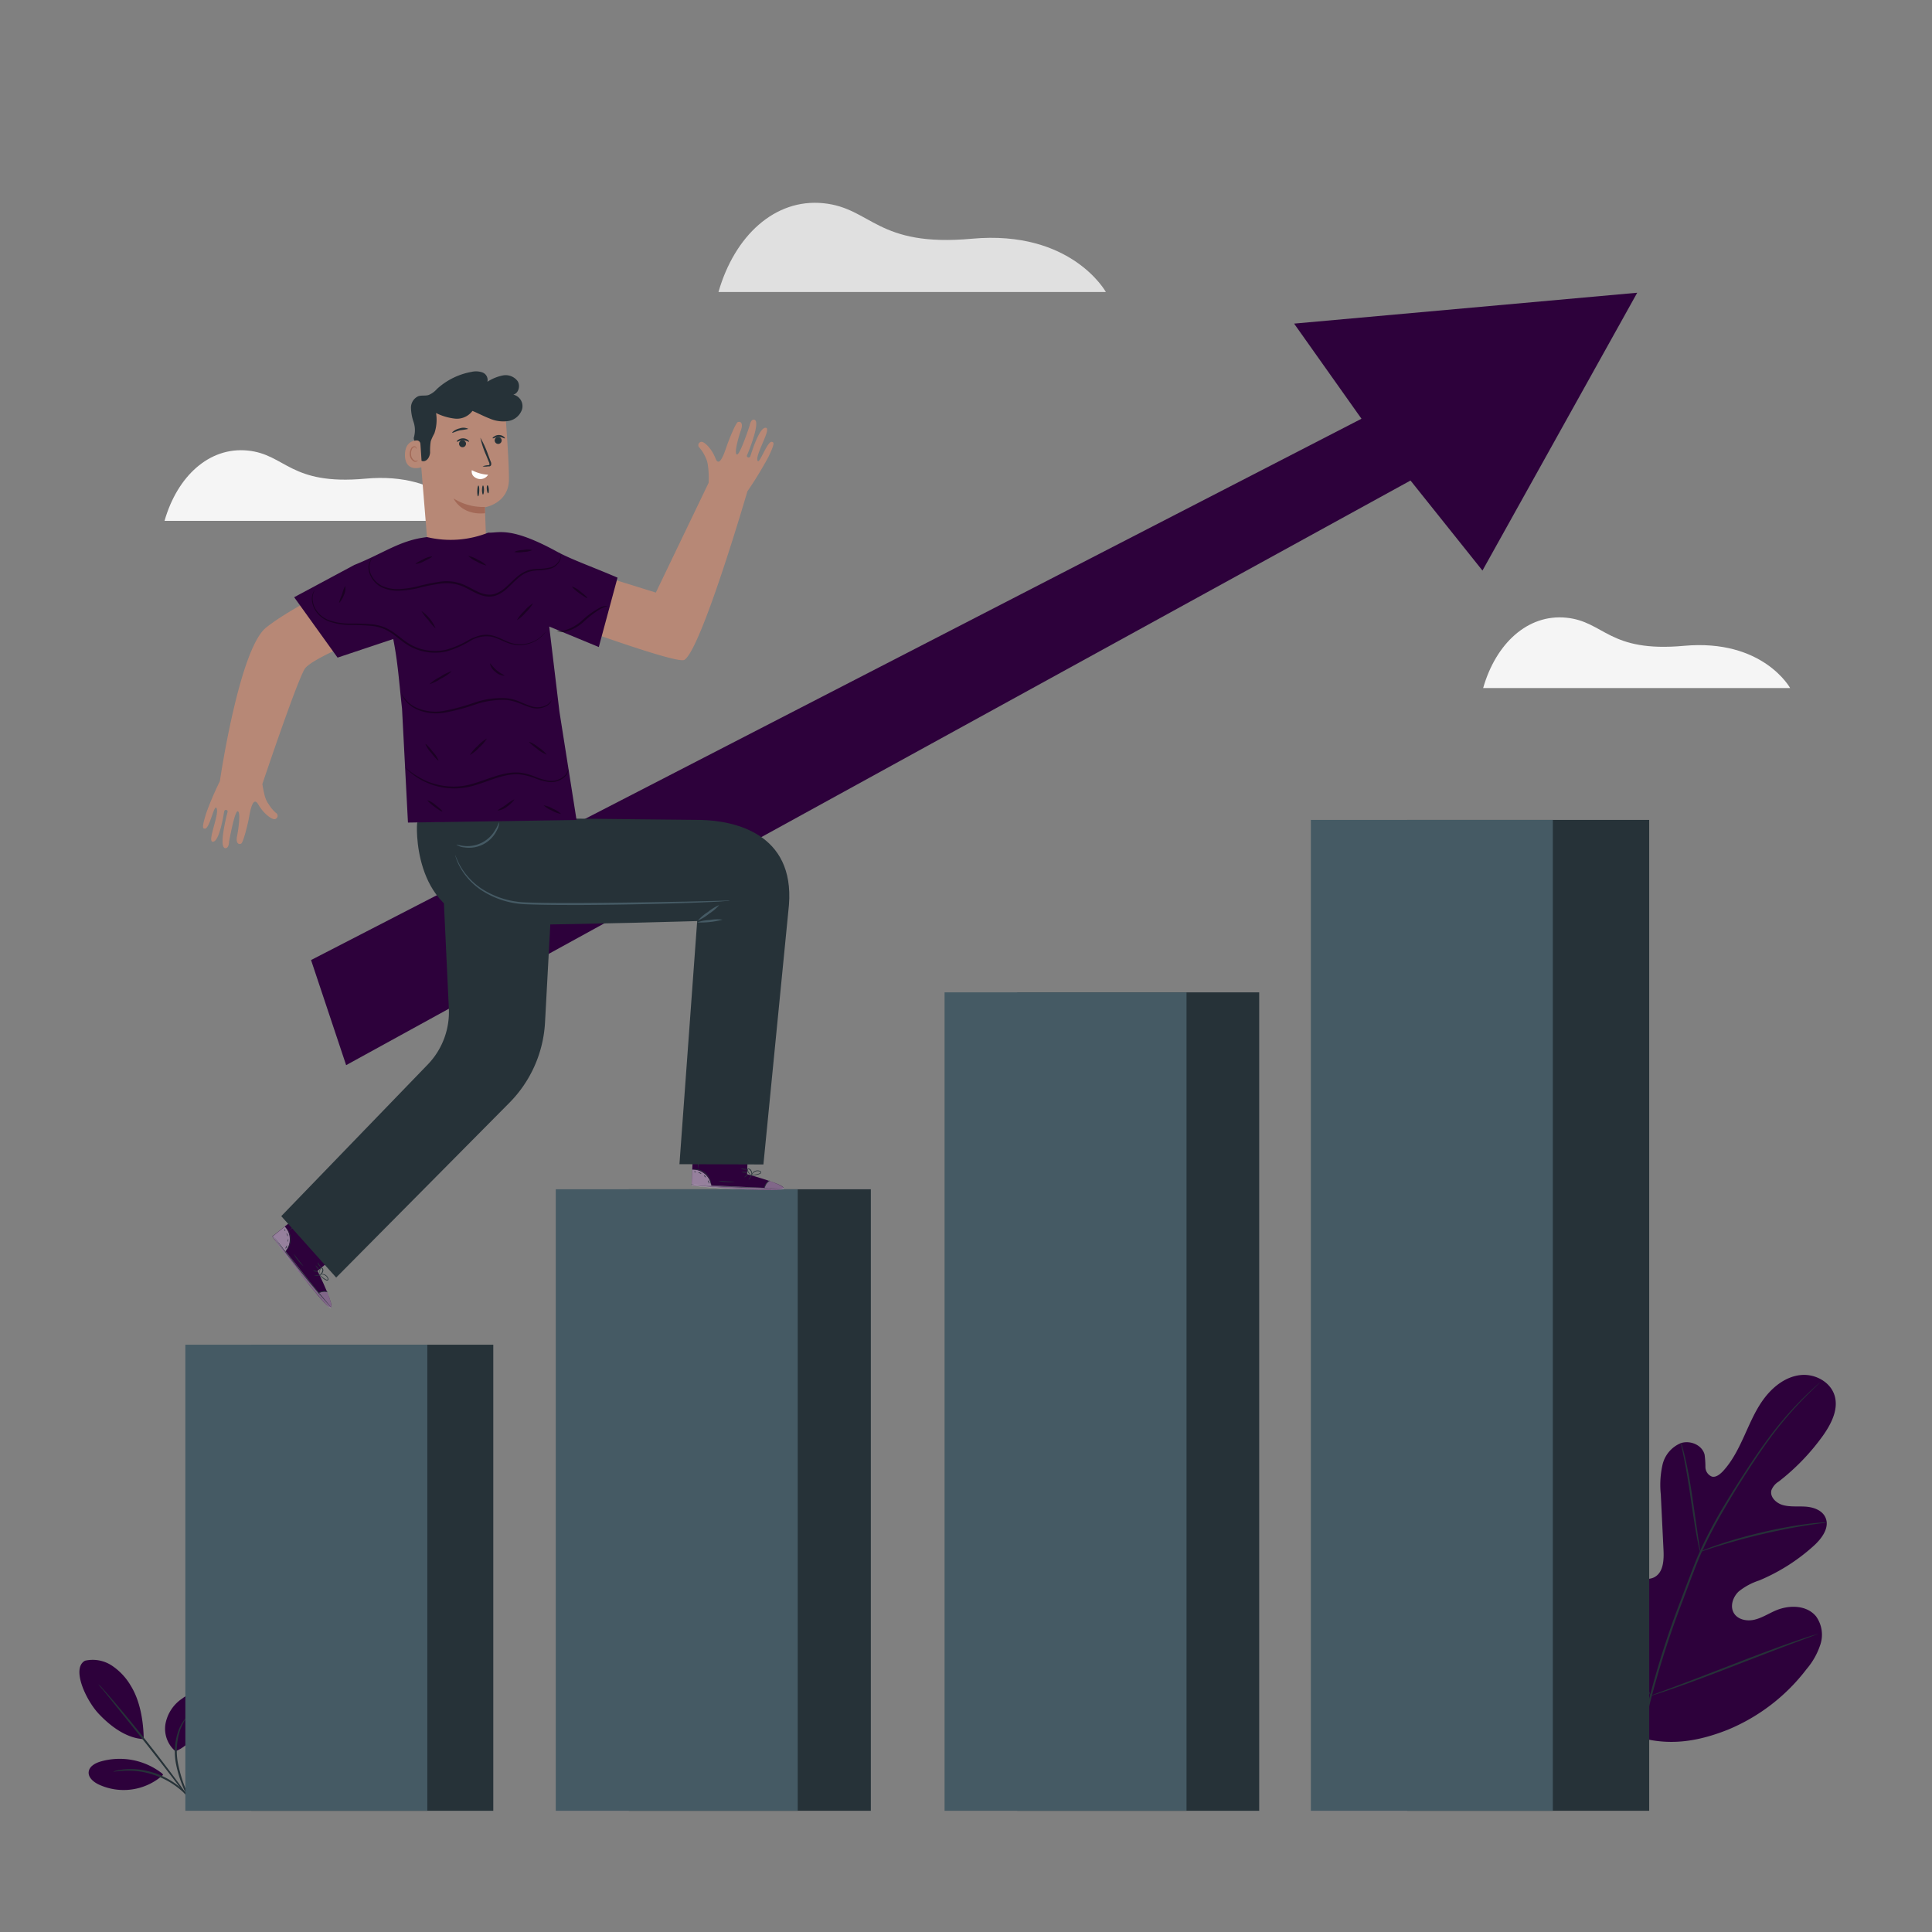 <svg viewBox="0 0 500 500" xmlns="http://www.w3.org/2000/svg"><rect x="0" y="0" width="500" height="500" fill="#808080" stroke="none"/><g id="freepik--background-complete--inject-2"><path d="M383.84,178.06h79.44s-7-12.78-27.48-10.92c-19.52,1.78-20.52-6.29-30.45-7.28S387.15,166.48,383.84,178.06Z" style="fill:#f5f5f5"></path><path d="M42.58,134.8H122S115,122,94.55,123.88C75,125.66,74,117.59,64.09,116.6S45.89,123.22,42.58,134.8Z" style="fill:#f5f5f5"></path><path d="M185.94,75.57H286.2s-8.87-16.14-34.67-13.79c-24.65,2.25-25.9-7.93-38.44-9.19S190.12,61,185.94,75.57Z" style="fill:#e0e0e0"></path></g><g id="freepik--Plants--inject-2"><path d="M423.27,449.34c-13.66-8.7-17.4-25.77-17.54-41.25,0-2.58-.43-5.29.71-7.61s3.92-4,6.28-3c2,.82,2.89,3,4,4.81a15,15,0,0,0,6.3,5.53c1.68.78,3.73,1.21,5.32.25,2.17-1.33,2.3-4.41,2.17-7q-.35-7.17-.7-14.34a23.68,23.68,0,0,1,.45-7.66,8,8,0,0,1,4.77-5.6c2.41-.78,5.49.49,6.12,3a24.22,24.22,0,0,1,.21,3.2,2.69,2.69,0,0,0,1.68,2.47c1,.26,2-.52,2.77-1.3,2.54-2.7,4.19-6.12,5.73-9.51s3-6.86,5.31-9.79,5.51-5.31,9.18-5.68,7.68,1.74,8.76,5.31-.87,7.34-3,10.36a57.29,57.29,0,0,1-11.44,11.88,4.65,4.65,0,0,0-1.9,2.23c-.49,1.74,1.21,3.37,2.92,3.86,1.94.55,4,.27,6,.42s4.22.94,5.05,2.8c1.17,2.57-.91,5.42-3,7.31a49.24,49.24,0,0,1-14.17,9,16.56,16.56,0,0,0-5.28,2.85c-1.47,1.39-2.29,3.74-1.29,5.51s3.38,2.25,5.35,1.79,3.68-1.6,5.54-2.39c3.47-1.48,8-1.43,10.42,1.52a8.12,8.12,0,0,1,1.17,7.14,18.66,18.66,0,0,1-3.62,6.51,49.27,49.27,0,0,1-20.43,15.71c-8.06,3.19-15.61,4.28-23.87,1.66" style="fill:#2D013B"></path><path d="M423.56,460.81a112.62,112.62,0,0,1,3.29-21.33,230,230,0,0,1,8.06-25.15l2.46-6.49c.81-2.12,1.61-4.23,2.52-6.25a116.54,116.54,0,0,1,5.91-11.27c2.06-3.49,4.13-6.73,6.1-9.75s3.86-5.79,5.69-8.24a91.32,91.32,0,0,1,9.48-10.93c1.22-1.2,2.2-2.1,2.86-2.7.33-.28.58-.51.77-.68a3.46,3.46,0,0,1,.27-.22s-.07.1-.24.26l-.73.71c-.65.62-1.6,1.54-2.8,2.76a96.93,96.93,0,0,0-9.35,11c-1.8,2.46-3.67,5.24-5.63,8.26s-4,6.27-6,9.76a117,117,0,0,0-5.87,11.24c-.9,2-1.69,4.09-2.51,6.22s-1.62,4.3-2.45,6.49a238.24,238.24,0,0,0-8.08,25.08,114.34,114.34,0,0,0-3.38,21.25" style="fill:#263238"></path><path d="M440,401.57a5,5,0,0,1-.3-1.08c-.17-.71-.37-1.73-.61-3-.47-2.54-1-6.07-1.57-10s-1.16-7.41-1.67-9.93c-.25-1.26-.46-2.29-.62-3a5.4,5.4,0,0,1-.19-1.11,5.31,5.31,0,0,1,.37,1.07c.21.69.48,1.7.77,3,.59,2.51,1.23,6,1.8,9.93s1.06,7.32,1.44,10c.18,1.2.34,2.21.46,3A5.1,5.1,0,0,1,440,401.57Z" style="fill:#263238"></path><path d="M472.76,394a6.92,6.92,0,0,1-1.31.21c-.84.11-2.06.27-3.57.51-3,.45-7.14,1.23-11.66,2.28s-8.57,2.2-11.48,3.11c-1.46.44-2.63.83-3.44,1.1a7,7,0,0,1-1.27.37,7.83,7.83,0,0,1,1.21-.55c.79-.32,1.95-.76,3.4-1.24,2.89-1,6.94-2.19,11.47-3.25a118.81,118.81,0,0,1,11.73-2.16c1.51-.19,2.74-.3,3.59-.35A7.46,7.46,0,0,1,472.76,394Z" style="fill:#263238"></path><path d="M427.22,438.85a2.37,2.37,0,0,1-.24-.39l-.61-1.17c-.53-1-1.26-2.51-2.14-4.37-1.75-3.71-4-8.91-6.43-14.69s-4.63-11-6.3-14.74c-.82-1.82-1.5-3.31-2-4.43q-.31-.72-.54-1.2a1.55,1.55,0,0,1-.15-.44,2.37,2.37,0,0,1,.24.39c.17.32.37.71.62,1.17.52,1,1.25,2.51,2.13,4.37,1.75,3.71,4,8.92,6.43,14.69s4.63,11,6.3,14.74c.83,1.82,1.5,3.32,2,4.43.22.48.39.88.54,1.21A1.69,1.69,0,0,1,427.22,438.85Z" style="fill:#263238"></path><path d="M470.47,422.84a1.63,1.63,0,0,1-.43.2l-1.26.48-4.63,1.72c-3.9,1.46-9.28,3.53-15.22,5.83s-11.34,4.32-15.28,5.7c-2,.69-3.57,1.23-4.68,1.58l-1.29.4a1.52,1.52,0,0,1-.46.1,3.17,3.17,0,0,1,.43-.2l1.26-.48,4.63-1.72c3.91-1.45,9.28-3.53,15.22-5.83s11.34-4.32,15.28-5.69c2-.69,3.57-1.23,4.69-1.58L470,423A1.82,1.82,0,0,1,470.47,422.84Z" style="fill:#263238"></path><path d="M22,429.79a9,9,0,0,1,6.9,1.23,15.84,15.84,0,0,1,4.91,5.19c2.46,3.94,3.31,9.22,3.39,13.87-5.16-.24-9.54-4.32-11.63-6.53-3.31-3.49-7.18-11.81-3.57-13.76" style="fill:#2D013B"></path><path d="M45.43,453.24A7.64,7.64,0,0,1,42.85,446a10.09,10.09,0,0,1,4.4-6.48,4.25,4.25,0,0,1,3.49-.89,3.24,3.24,0,0,1,2.09,2.56,6.65,6.65,0,0,1-.41,3.41c-1.33,3.75-3.29,7.14-7,8.62" style="fill:#2D013B"></path><path d="M50.12,467.94s-.22-.28-.52-.83-.71-1.35-1.2-2.36a32.58,32.58,0,0,1-2.86-8.3,16.41,16.41,0,0,1,.7-8.73,10.49,10.49,0,0,1,1.26-2.36,3,3,0,0,1,.64-.74,22.26,22.26,0,0,0-1.56,3.22,17.27,17.27,0,0,0-.52,8.52,37.45,37.45,0,0,0,2.68,8.23A31.63,31.63,0,0,1,50.12,467.94Z" style="fill:#263238"></path><path d="M25.45,435.87A9,9,0,0,1,26.57,437c.69.77,1.68,1.89,2.88,3.3,2.41,2.81,5.67,6.75,9.17,11.19s6.56,8.54,8.73,11.54c1.09,1.5,1.95,2.73,2.54,3.58a10,10,0,0,1,.86,1.36,9.87,9.87,0,0,1-1-1.24l-2.66-3.48c-2.25-2.94-5.35-7-8.85-11.44s-6.71-8.4-9-11.27l-2.76-3.41A8.94,8.94,0,0,1,25.45,435.87Z" style="fill:#263238"></path><path d="M42,459a17.85,17.85,0,0,0-16-3.11c-1.38.41-2.91,1.26-3.05,2.69s1.21,2.56,2.5,3.2a15.28,15.28,0,0,0,16.76-2.44" style="fill:#2D013B"></path><path d="M29.35,458.48a3.36,3.36,0,0,1,.9-.26,6.17,6.17,0,0,1,1.08-.2,11.38,11.38,0,0,1,1.45-.15,18.74,18.74,0,0,1,3.79.16,22.44,22.44,0,0,1,4.49,1.2,22.2,22.2,0,0,1,4.09,2.2A18.69,18.69,0,0,1,48,463.9,12.08,12.08,0,0,1,49,465a8.08,8.08,0,0,1,.65.88,3,3,0,0,1,.47.81c-.08.06-.82-1.05-2.33-2.53a21.45,21.45,0,0,0-2.89-2.33,21.32,21.32,0,0,0-8.39-3.32,21.17,21.17,0,0,0-3.7-.27C30.67,458.28,29.37,458.58,29.35,458.48Z" style="fill:#263238"></path></g><g id="freepik--Arrow--inject-2"><polygon points="80.5 248.46 352.35 108.37 334.91 83.75 423.71 75.76 383.66 147.66 365.04 124.36 89.58 275.66 80.5 248.46" style="fill:#2D013B"></polygon></g><g id="freepik--Chart--inject-2"><rect x="65.04" y="348.01" width="62.62" height="120.62" style="fill:#263238"></rect><rect x="47.97" y="348.01" width="62.62" height="120.62" style="fill:#455a64"></rect><rect x="162.75" y="307.78" width="62.62" height="160.85" style="fill:#263238"></rect><rect x="143.83" y="307.78" width="62.62" height="160.85" style="fill:#455a64"></rect><rect x="263.26" y="256.82" width="62.62" height="211.81" style="fill:#263238"></rect><rect x="244.45" y="256.82" width="62.62" height="211.81" style="fill:#455a64"></rect><rect x="364.19" y="212.19" width="62.62" height="256.44" style="fill:#263238"></rect><rect x="339.25" y="212.19" width="62.62" height="256.44" style="fill:#455a64"></rect></g><g id="freepik--Character--inject-2"><path d="M82.17,328.9,88,324.1l-8.92-11L70.47,320l.51.72c2.29,3.17,11.88,15.95,14.14,17.48C87.64,339.94,82.17,328.9,82.17,328.9Z" style="fill:#2D013B"></path><g style="opacity:0.5"><path d="M73.79,324A5,5,0,0,0,75,320.65a4.75,4.75,0,0,0-1.29-3.21l-3.07,2.49Z" style="fill:#fff"></path></g><g style="opacity:0.4"><path d="M84.68,334.43s1.71,4,.84,4.06-11-12.52-15-18.45l.26-.18L82.47,334.6S84.13,333.81,84.68,334.43Z" style="fill:#fff"></path></g><path d="M70.6,319.68s0,.08.13.21l.41.57,1.53,2.07c1.31,1.73,3.15,4.11,5.23,6.69s4,4.87,5.46,6.51l1.7,1.93.47.52.18.17-.15-.2-.45-.53-1.66-2c-1.4-1.66-3.33-4-5.41-6.54s-3.94-4.94-5.27-6.66l-1.58-2-.43-.55A2.15,2.15,0,0,0,70.6,319.68Z" style="fill:#263238"></path><path d="M82.3,334.74a5.59,5.59,0,0,1,1.26-.4,5.84,5.84,0,0,1,1.31.06,1.89,1.89,0,0,0-1.33-.23A1.93,1.93,0,0,0,82.3,334.74Z" style="fill:#263238"></path><path d="M81.32,330.16s.32,0,.7,0,.69-.12.68-.17-.32-.05-.7,0S81.31,330.11,81.32,330.16Z" style="fill:#263238"></path><path d="M81.07,328.89c0,.05.25.13.57.18a1.22,1.22,0,0,0,.6,0c0-.05-.25-.13-.57-.18S81.07,328.84,81.07,328.89Z" style="fill:#263238"></path><path d="M81.65,327.49s.14.31.39.63.49.55.53.52a1.92,1.92,0,0,0-.39-.63C81.92,327.69,81.69,327.46,81.65,327.49Z" style="fill:#263238"></path><path d="M82.22,326.7a1.46,1.46,0,0,0,.34.79c.27.4.59.62.62.59a4.53,4.53,0,0,0-.48-.69C82.44,327,82.27,326.68,82.22,326.7Z" style="fill:#263238"></path><path d="M82.58,329.76a2.45,2.45,0,0,0,.58.7,5.31,5.31,0,0,0,.77.62,2.41,2.41,0,0,0,.53.28.45.45,0,0,0,.36,0A.35.35,0,0,0,85,331a1.66,1.66,0,0,0-1.67-1.29,1.65,1.65,0,0,0-.66.15.62.62,0,0,0-.21.14,2.51,2.51,0,0,1,.87-.17,1.67,1.67,0,0,1,.88.29,1.43,1.43,0,0,1,.62.89c0,.17-.16.24-.33.17a2.3,2.3,0,0,1-.49-.26,6.09,6.09,0,0,1-.78-.57C82.82,330,82.6,329.74,82.58,329.76Z" style="fill:#263238"></path><path d="M82.69,330a1,1,0,0,0,.56-.32,1.5,1.5,0,0,0,.36-.61.92.92,0,0,0-.12-.88.35.35,0,0,0-.5,0,1.1,1.1,0,0,0-.22.37,3,3,0,0,0-.16.68,1.36,1.36,0,0,0,0,.64s0-.24.07-.62a3.22,3.22,0,0,1,.19-.64c.07-.22.28-.5.46-.35a.83.83,0,0,1,.08.71,1.61,1.61,0,0,1-.3.57A2.87,2.87,0,0,1,82.69,330Z" style="fill:#263238"></path><path d="M73.79,317.47s.28.29.63.83a4.47,4.47,0,0,1,0,4.74c-.34.55-.64.83-.62.85s.09-.05.22-.18a3.91,3.91,0,0,0,.5-.6,4.44,4.44,0,0,0,.74-2.44,4.37,4.37,0,0,0-.78-2.43,3.87,3.87,0,0,0-.51-.6C73.88,317.52,73.8,317.46,73.79,317.47Z" style="fill:#263238"></path><path d="M79.29,314.9A24.17,24.17,0,0,0,77,316.63a27.31,27.31,0,0,0-2.23,1.87,22.29,22.29,0,0,0,2.34-1.73A25.11,25.11,0,0,0,79.29,314.9Z" style="fill:#263238"></path><path d="M76,324.47a7.64,7.64,0,0,0,1.14,1.73,7.86,7.86,0,0,0,1.43,1.51s-.59-.72-1.3-1.61S76,324.44,76,324.47Z" style="fill:#263238"></path><path d="M74.24,322.31s-.1.19-.21.39-.22.37-.18.4.22-.08.34-.32S74.29,322.32,74.24,322.31Z" style="fill:#263238"></path><path d="M74.59,320.68s-.1.16-.12.37,0,.38,0,.38.1-.16.13-.36S74.64,320.69,74.59,320.68Z" style="fill:#263238"></path><path d="M74.11,319.15s.09.18.17.39.08.39.13.4.12-.21,0-.46S74.14,319.11,74.11,319.15Z" style="fill:#263238"></path><path d="M73.66,318.14s0,.13,0,.25.11.2.15.19,0-.13,0-.25S73.71,318.13,73.66,318.14Z" style="fill:#263238"></path><path d="M193.35,303.89l.24-7.55-14.14-.55-.47,11,.87.09c3.9.36,19.83,1.59,22.47.9C205.26,307.06,193.35,303.89,193.35,303.89Z" style="fill:#2D013B"></path><g style="opacity:0.5"><path d="M184.11,306.92a4.9,4.9,0,0,0-1.69-3.08,4.79,4.79,0,0,0-3.26-1.16l-.16,3.95Z" style="fill:#fff"></path></g><g style="opacity:0.4"><path d="M199.16,305.65s4.16,1.38,3.61,2.05-16.7,0-23.79-.86l0-.32,18.83.9S198.34,305.65,199.16,305.65Z" style="fill:#fff"></path></g><path d="M178.79,306.5l.24,0,.7.07,2.57.21c2.16.16,5.16.35,8.48.48s6.31.19,8.49.2h3.27a1.27,1.27,0,0,0,.25,0l-.25,0h-.7l-2.57-.05c-2.17,0-5.17-.12-8.49-.25s-6.31-.3-8.48-.43l-2.57-.16-.69,0Z" style="fill:#263238"></path><path d="M197.83,307.64a5.64,5.64,0,0,1,.52-1.21,6.67,6.67,0,0,1,.92-.95,1.9,1.9,0,0,0-1.06.86A1.83,1.83,0,0,0,197.83,307.64Z" style="fill:#263238"></path><path d="M193.74,305.36s.24-.21.46-.53.37-.59.33-.62-.25.21-.47.53S193.7,305.33,193.74,305.36Z" style="fill:#263238"></path><path d="M192.62,304.71s.26-.11.51-.31.43-.41.4-.45-.26.1-.51.31S192.59,304.67,192.62,304.71Z" style="fill:#263238"></path><path d="M191.94,303.35a1.86,1.86,0,0,0,.74.12,1.59,1.59,0,0,0,.74-.05,1.65,1.65,0,0,0-.73-.12A1.67,1.67,0,0,0,191.94,303.35Z" style="fill:#263238"></path><path d="M191.73,302.39a1.44,1.44,0,0,0,.82.28,1.53,1.53,0,0,0,.85-.08,4,4,0,0,0-.83-.09A6.29,6.29,0,0,0,191.73,302.39Z" style="fill:#263238"></path><path d="M194.26,304.14a2.49,2.49,0,0,0,.91,0,4.93,4.93,0,0,0,1-.17,2.76,2.76,0,0,0,.56-.21.46.46,0,0,0,.24-.27.37.37,0,0,0-.13-.37,1.65,1.65,0,0,0-2.07.41,1.71,1.71,0,0,0-.33.59.53.53,0,0,0,0,.25,2.51,2.51,0,0,1,.45-.76,1.64,1.64,0,0,1,.79-.48,1.4,1.4,0,0,1,1.08.12c.14.11.08.28-.08.37a3.28,3.28,0,0,1-.52.2,6,6,0,0,1-1,.2C194.61,304.13,194.27,304.12,194.26,304.14Z" style="fill:#263238"></path><path d="M194.5,304.2a1,1,0,0,0,.13-.63,1.6,1.6,0,0,0-.22-.67.9.9,0,0,0-.74-.49.35.35,0,0,0-.3.4,1.1,1.1,0,0,0,.14.42,2.62,2.62,0,0,0,.41.56c.27.29.49.41.5.39s-.17-.17-.41-.47a2.85,2.85,0,0,1-.36-.56c-.12-.19-.19-.54,0-.57s.45.22.58.4a1.52,1.52,0,0,1,.24.61A3.86,3.86,0,0,1,194.5,304.2Z" style="fill:#263238"></path><path d="M179.23,302.65s.41,0,1,.07a4.66,4.66,0,0,1,2.25,1,4.51,4.51,0,0,1,1.34,2.07c.19.62.2,1,.23,1a.77.77,0,0,0,0-.28,3.38,3.38,0,0,0-.12-.77,4.39,4.39,0,0,0-1.35-2.17,4.46,4.46,0,0,0-2.34-1,4.14,4.14,0,0,0-.78,0C179.33,302.61,179.23,302.63,179.23,302.65Z" style="fill:#263238"></path><path d="M180.93,296.82a22.75,22.75,0,0,0-.24,2.9,24.19,24.19,0,0,0-.06,2.91,27.06,27.06,0,0,0,.23-2.9A23.11,23.11,0,0,0,180.93,296.82Z" style="fill:#263238"></path><path d="M185.94,305.61a7.43,7.43,0,0,0,2.06.29,8.19,8.19,0,0,0,2.07-.08c0-.05-.92,0-2.06-.09S186,305.56,185.94,305.61Z" style="fill:#263238"></path><path d="M183.17,305.5s.07.2.16.42.13.4.17.4.09-.22,0-.47S183.2,305.47,183.17,305.5Z" style="fill:#263238"></path><path d="M182.18,304.16s0,.18.19.34.28.25.32.22-.05-.18-.19-.34S182.21,304.13,182.18,304.16Z" style="fill:#263238"></path><path d="M180.71,303.51c0,.05.19.05.4.13s.35.2.39.17-.08-.23-.33-.33S180.69,303.46,180.71,303.51Z" style="fill:#263238"></path><path d="M179.65,303.19s.06.11.18.16.22.06.24,0-.06-.12-.17-.17S179.67,303.14,179.65,303.19Z" style="fill:#263238"></path><path d="M199.8,114.35c-1.26-.36-3.4,6.46-3.79,4.73s3.59-8,2.25-8.36c-1.74-.42-3.85,6.76-4.07,7.35s-1.09.29-.86-.23c.33-.76,3.61-8.78,1.9-9.21-.95-.24-1.22,1.5-1.22,1.5s-2.51,7.73-3.31,7.5.51-4.82,1.07-6.34.06-2.36-.81-2.06c-.59.21-2.4,4.82-2.92,6.33s-1.85,5.68-2.86,3.09-2.77-4.2-3.55-4.31a.87.87,0,0,0-.59,1.54,9.86,9.86,0,0,1,1.5,2.37,6.6,6.6,0,0,1,.66,2.16,23.24,23.24,0,0,1,.19,4.54l-13.66,28.41-25.08-7.8-2.53,14.21s33,12.27,35,11c4.4-2.74,16.3-43.6,16.3-43.6h0a97.62,97.62,0,0,0,5.4-8.83C200.61,114.65,200.28,114.49,199.8,114.35Z" style="fill:#b78876"></path><path d="M71.4,210.37a9.72,9.72,0,0,1-1.81-2.15,6.67,6.67,0,0,1-1-2,31.06,31.06,0,0,1-.69-3.31s8.63-25.75,10.91-29.73,33.75-15.31,33.75-15.31l-4-15.69S79.87,153.71,68.9,162.39c-7,5.52-12,39.76-12,39.79a82.42,82.42,0,0,0-3.49,8.14c-1.26,4-.91,4.07-.43,4.14,1.31.18,2.49-6.86,3.11-5.2s-2.44,8.45-1.07,8.58c1.78.18,2.88-7.22,3-7.84s1-.44.88.11c-.22.8-2.37,9.2-.62,9.39,1,.1,1-1.66,1-1.66s1.43-8,2.25-7.88.16,4.84-.18,6.42.26,2.36,1.08,1.93c.55-.29,1.72-5.1,2-6.66s1-5.89,2.41-3.46S70.24,212,71,212A.87.87,0,0,0,71.4,210.37Z" style="fill:#b78876"></path><path d="M72.79,314.74,87,330.63l44.85-45.25a32,32,0,0,0,9.2-20.74l1.91-35.4-29.12-17.79L116.16,261a19.54,19.54,0,0,1-5.48,14.52Z" style="fill:#263238"></path><path d="M108,212.82c-.27.36-1.27,22.9,16.76,25.72,1.08.17,7.6.83,7.6.83,20.46-.16,48.07-1,48.07-1l-4.59,62.92,21.73.07,6.61-67.17c1.45-18.6-14.25-21.81-22.9-22l-41.61-.42Z" style="fill:#263238"></path><path d="M129.16,212.82a4,4,0,0,1-.54,2,8,8,0,0,1-8.5,4.48,4.2,4.2,0,0,1-2-.7c0-.08.78.22,2,.33a8.27,8.27,0,0,0,8.12-4.28C128.91,213.59,129.08,212.8,129.16,212.82Z" style="fill:#455a64"></path><path d="M186.12,234.24a11.33,11.33,0,0,1-2.59,2.21,11.62,11.62,0,0,1-2.9,1.78,10.81,10.81,0,0,1,2.59-2.21A11.43,11.43,0,0,1,186.12,234.24Z" style="fill:#455a64"></path><path d="M187,238a21.18,21.18,0,0,1-6.6.72,10.9,10.9,0,0,1,3.27-.62A10.51,10.51,0,0,1,187,238Z" style="fill:#455a64"></path><path d="M118.16,147.45h0a7.59,7.59,0,0,0,7.63-7.84c-.14-4.14-.3-8.32-.3-8.32s6.21-1,6.22-7.24-1.21-20.48-1.21-20.48h0a21.6,21.6,0,0,0-21.68,3l-.91.72,2.72,33.24A7.59,7.59,0,0,0,118.16,147.45Z" style="fill:#b78876"></path><path d="M128.33,114.66a.9.9,0,0,1,1.2-1.35.9.9,0,1,1-1.2,1.35Z" style="fill:#263238"></path><path d="M130.67,113.45c-.1.1-.71-.36-1.57-.35s-1.47.45-1.57.34,0-.24.32-.45a2.09,2.09,0,0,1,1.25-.41,2,2,0,0,1,1.25.41C130.62,113.2,130.72,113.4,130.67,113.45Z" style="fill:#263238"></path><path d="M120.17,114.07a.9.9,0,1,1-1.24.31A.92.92,0,0,1,120.17,114.07Z" style="fill:#263238"></path><path d="M121.39,114.31c-.1.11-.72-.36-1.57-.35s-1.47.45-1.57.34,0-.24.32-.45a2.11,2.11,0,0,1,2.5,0C121.34,114.06,121.43,114.26,121.39,114.31Z" style="fill:#263238"></path><path d="M124.89,120.71a4,4,0,0,1,1.38-.31c.22,0,.4-.08.41-.2a1.27,1.27,0,0,0-.16-.64l-.7-1.73a23.37,23.37,0,0,1-1.51-4.56,24.73,24.73,0,0,1,2,4.38c.23.61.45,1.18.66,1.75a1.41,1.41,0,0,1,.14.93.6.6,0,0,1-.39.36,1.08,1.08,0,0,1-.38,0A4.1,4.1,0,0,1,124.89,120.71Z" style="fill:#263238"></path><path d="M122.12,121.68a10.22,10.22,0,0,0,4.21,1.18,2.37,2.37,0,0,1-2.78,1C121.68,123.17,122.12,121.68,122.12,121.68Z" style="fill:#fff"></path><path d="M125.5,131.2a14.37,14.37,0,0,1-8.12-2.21s2,4.45,8.15,3.83Z" style="fill:#a36957"></path><path d="M107.2,112.85a6.58,6.58,0,0,0-.18-3.67,12,12,0,0,1-.66-3.64,3.23,3.23,0,0,1,1.9-3c.84-.28,1.78-.06,2.63-.3a5.8,5.8,0,0,0,2.19-1.57A17.88,17.88,0,0,1,122,96.25a5,5,0,0,1,2.91.16,2.07,2.07,0,0,1,1.23,2.39,11.47,11.47,0,0,1,4-1.64,3.88,3.88,0,0,1,3.81,1.46c.78,1.2.28,3.16-1.11,3.51a3.07,3.07,0,0,1,2.29,3.73,4.5,4.5,0,0,1-3.52,3.09,8.75,8.75,0,0,1-4.83-.61c-1.53-.58-3-1.38-4.51-2a5,5,0,0,1-4.51,2,14.48,14.48,0,0,1-4.91-1.45,11,11,0,0,1-.44,5.29,13.93,13.93,0,0,0-.93,2,16,16,0,0,0-.17,2.95c-.08,1-.62,2.08-1.6,2.23a2,2,0,0,1-2-1.44,7,7,0,0,1-.17-2.66c0-.89-.75-1.58-.31-2.38" style="fill:#263238"></path><path d="M108.8,114.86a.94.94,0,0,0-1-.87c-1.15.05-3,.65-3,3.85.08,4.57,4.37,3.12,4.38,3S108.94,116.63,108.8,114.86Z" style="fill:#b78876"></path><path d="M108.13,119.11s-.08.06-.21.12a.8.8,0,0,1-.6,0,2,2,0,0,1-.94-1.75,2.61,2.61,0,0,1,.2-1.14,1,1,0,0,1,.59-.63.42.42,0,0,1,.48.22c.06.12,0,.21.06.22s.09-.08.05-.27a.5.5,0,0,0-.18-.28.59.59,0,0,0-.44-.11,1.1,1.1,0,0,0-.82.72,2.7,2.7,0,0,0-.26,1.28,2.08,2.08,0,0,0,1.2,2,.84.84,0,0,0,.72-.14C108.12,119.22,108.14,119.12,108.13,119.11Z" style="fill:#a36957"></path><path d="M121.21,111a19.4,19.4,0,0,1-2.12.36c-1.14.26-2,.75-2.06.63s.68-.84,1.94-1.13A2.85,2.85,0,0,1,121.21,111Z" style="fill:#263238"></path><path d="M123.73,128.45c-.14,0-.24-.63-.22-1.4s.16-1.4.31-1.39.24.63.21,1.4S123.87,128.46,123.73,128.45Z" style="fill:#263238"></path><path d="M125,128c-.14,0-.26-.53-.26-1.18s.12-1.18.26-1.18.26.53.26,1.18S125.11,128,125,128Z" style="fill:#263238"></path><path d="M126.33,127.67c-.14,0-.29-.45-.34-1s0-1.06.17-1.07.3.45.35,1S126.48,127.66,126.33,127.67Z" style="fill:#263238"></path><path d="M159.83,149.5c-7-3-12-4.71-15.82-6.81-12-6.55-14.93-4.7-17.66-4.84A26.3,26.3,0,0,1,110.52,139h0c-7,.8-11,4.08-18.82,7.21l-15.57,8.35,11.23,15.63,14.41-4.81c1.19,6,1.48,10.79,2.28,18.08l1.53,29.42,43.63-.67-4.42-28-2.65-22.06,12.83,5.3,4.86-18" style="fill:#2D013B"></path><g style="opacity:0.4"><path d="M144.6,142.91s0,0,.12.1a1.82,1.82,0,0,1,.27.39,2.07,2.07,0,0,1-.13,1.79,4,4,0,0,1-2.13,1.9,13.58,13.58,0,0,1-3.73.53,10.47,10.47,0,0,0-2.1.35,7.78,7.78,0,0,0-2,1c-1.3.94-2.44,2.25-3.83,3.48a8.72,8.72,0,0,1-2.43,1.56,5.5,5.5,0,0,1-3,.31c-2.08-.37-3.81-1.63-5.7-2.48a10.89,10.89,0,0,0-5.91-.8,45.48,45.48,0,0,0-5.6,1.11,25.71,25.71,0,0,1-5.19.73,9.75,9.75,0,0,1-4.5-.91,6.49,6.49,0,0,1-2.7-2.64,5.11,5.11,0,0,1-.65-2.78,3.64,3.64,0,0,1,.6-1.7,2.49,2.49,0,0,1,.42-.47,4.16,4.16,0,0,0-.81,2.18,4.83,4.83,0,0,0,.7,2.62,6.12,6.12,0,0,0,2.61,2.46,9.56,9.56,0,0,0,4.32.81,25.26,25.26,0,0,0,5.09-.77,47.53,47.53,0,0,1,5.66-1.15,11.34,11.34,0,0,1,6.17.84c2,.88,3.66,2.11,5.57,2.44a5,5,0,0,0,2.75-.26,8.27,8.27,0,0,0,2.29-1.46c1.37-1.18,2.54-2.51,3.9-3.47a7.83,7.83,0,0,1,2.17-1.07,10.17,10.17,0,0,1,2.19-.32,14.38,14.38,0,0,0,3.65-.45,3.89,3.89,0,0,0,2.05-1.71,2,2,0,0,0,.21-1.66C144.74,143.07,144.57,142.93,144.6,142.91Z"></path></g><g style="opacity:0.4"><path d="M141.27,163.41a3.7,3.7,0,0,1-.41.59,7.92,7.92,0,0,1-1.51,1.4,8.43,8.43,0,0,1-3,1.34,8.14,8.14,0,0,1-4.33-.13c-1.55-.47-3.06-1.43-4.84-1.84a8.24,8.24,0,0,0-5.58,1.16,24.76,24.76,0,0,1-6.08,2.67,13.77,13.77,0,0,1-7.13-.34,13.53,13.53,0,0,1-3.29-1.59c-1-.67-1.9-1.43-2.8-2.11a14.16,14.16,0,0,0-2.81-1.74,11.38,11.38,0,0,0-3.05-.81,58.36,58.36,0,0,0-5.94-.26,16.66,16.66,0,0,1-5.17-.86,7.14,7.14,0,0,1-3.49-2.56,6.06,6.06,0,0,1-1.12-3.07,4.09,4.09,0,0,1,.37-2,2.29,2.29,0,0,1,.38-.61s-.12.22-.28.65a4,4,0,0,0-.26,2,5.77,5.77,0,0,0,1.15,2.92,6.91,6.91,0,0,0,3.37,2.39,16.85,16.85,0,0,0,5.06.77,57,57,0,0,1,6,.21,12,12,0,0,1,3.18.83,14.68,14.68,0,0,1,2.92,1.79c.92.69,1.81,1.44,2.78,2.08a13.23,13.23,0,0,0,3.16,1.54,13.38,13.38,0,0,0,6.86.33,24.13,24.13,0,0,0,6-2.6,12.94,12.94,0,0,1,2.91-1.12,6.63,6.63,0,0,1,3,0c1.89.46,3.37,1.44,4.86,1.91a7.93,7.93,0,0,0,4.15.2,8.39,8.39,0,0,0,2.93-1.23A10.92,10.92,0,0,0,141.27,163.41Z"></path></g><g style="opacity:0.4"><path d="M157.22,156.82c0,.09-.83.21-2,.88a27.2,27.2,0,0,0-4.2,3.24,10.62,10.62,0,0,1-4.77,2.55,3.5,3.5,0,0,1-2.24-.18,11.16,11.16,0,0,0,2.16-.18,11.79,11.79,0,0,0,4.52-2.59,20.68,20.68,0,0,1,4.36-3.17A4,4,0,0,1,157.22,156.82Z"></path></g><g style="opacity:0.4"><path d="M142.73,181.21s0,.16-.15.41a2.71,2.71,0,0,1-.84.93,5.16,5.16,0,0,1-4.47.52c-1.88-.51-3.85-1.77-6.35-1.92a22,22,0,0,0-8,1.2,52.22,52.22,0,0,1-8,2.11,12.44,12.44,0,0,1-6.7-.73,8.2,8.2,0,0,1-3.59-2.78,5,5,0,0,1-.6-1.09,1.77,1.77,0,0,1-.14-.41s.26.54.9,1.37a8.38,8.38,0,0,0,3.57,2.57,12.24,12.24,0,0,0,6.49.59,54.08,54.08,0,0,0,7.89-2.13,21.69,21.69,0,0,1,8.18-1.17,11.65,11.65,0,0,1,3.53.89c1,.43,2,.87,2.89,1.14a5,5,0,0,0,4.25-.33A3.63,3.63,0,0,0,142.73,181.21Z"></path></g><g style="opacity:0.4"><path d="M147.06,199a1.52,1.52,0,0,1,0,.47,2.8,2.8,0,0,1-.57,1.24,5.19,5.19,0,0,1-4.59,1.65,14.86,14.86,0,0,1-3.32-.9,16.67,16.67,0,0,0-3.72-1c-2.69-.36-5.63.58-8.6,1.65-1.5.53-3,1.05-4.45,1.42a17.55,17.55,0,0,1-11.52-1.06,16.64,16.64,0,0,1-4.19-2.65,9.08,9.08,0,0,1-1-.93c-.21-.23-.32-.35-.3-.37a21.85,21.85,0,0,0,5.6,3.62,18.44,18.44,0,0,0,7,1.43,17.45,17.45,0,0,0,4.22-.54c1.44-.37,2.9-.88,4.39-1.41,3-1.06,6-2,8.84-1.63a15.51,15.51,0,0,1,3.8,1.09,15.77,15.77,0,0,0,3.23.94,5.06,5.06,0,0,0,4.38-1.42A3.58,3.58,0,0,0,147.06,199Z"></path></g><g style="opacity:0.4"><path d="M112.74,162.65a12.93,12.93,0,0,1-1.9-2.2,11.62,11.62,0,0,1-1.77-2.32,10.06,10.06,0,0,1,3.67,4.52Z"></path></g><g style="opacity:0.4"><path d="M137.94,156.14a9.29,9.29,0,0,1-1.89,2.37,8.85,8.85,0,0,1-2.27,2,9,9,0,0,1,1.89-2.37A8.85,8.85,0,0,1,137.94,156.14Z"></path></g><g style="opacity:0.4"><path d="M152,154.76c-.09.12-1-.45-2.13-1.27s-1.89-1.57-1.81-1.69a6.25,6.25,0,0,1,2.13,1.27C151.26,153.89,152.07,154.65,152,154.76Z"></path></g><g style="opacity:0.4"><path d="M89.31,151.65A3.45,3.45,0,0,1,89,154c-.43,1.23-1.14,2-1.25,2a10.36,10.36,0,0,1,.76-2.13A10.44,10.44,0,0,1,89.31,151.65Z"></path></g><g style="opacity:0.4"><path d="M113.51,196.84c-.12.09-1-.8-1.91-2a7.51,7.51,0,0,1-1.51-2.3c.12-.09,1,.79,1.91,2A7.49,7.49,0,0,1,113.51,196.84Z"></path></g><g style="opacity:0.4"><path d="M126,191.14a9.34,9.34,0,0,1-2,2.32,8.92,8.92,0,0,1-2.4,1.94,9.6,9.6,0,0,1,2-2.32A9.43,9.43,0,0,1,126,191.14Z"></path></g><g style="opacity:0.4"><path d="M141.49,195.29a7.78,7.78,0,0,1-2.43-1.45c-1.27-.92-2.22-1.76-2.13-1.88a8.19,8.19,0,0,1,2.43,1.46A7.79,7.79,0,0,1,141.49,195.29Z"></path></g><g style="opacity:0.4"><path d="M116.92,173.71a11,11,0,0,1-2.78,1.9,11.33,11.33,0,0,1-3,1.46,11.07,11.07,0,0,1,2.79-1.91A10.77,10.77,0,0,1,116.92,173.71Z"></path></g><g style="opacity:0.4"><path d="M130.58,174.87a3.47,3.47,0,0,1-2.37-1,3.4,3.4,0,0,1-1.41-2.17c.13-.07.71.9,1.75,1.77S130.62,174.72,130.58,174.87Z"></path></g><g style="opacity:0.4"><path d="M111.82,144c.06.13-.85.68-2,1.21a5.6,5.6,0,0,1-2.26.74c-.06-.13.86-.67,2-1.21A5.54,5.54,0,0,1,111.82,144Z"></path></g><g style="opacity:0.4"><path d="M125.89,146.34a7,7,0,0,1-2.47-1,6.81,6.81,0,0,1-2.23-1.47,7.37,7.37,0,0,1,2.47,1A6.81,6.81,0,0,1,125.89,146.34Z"></path></g><g style="opacity:0.4"><path d="M137.77,142.35a5.74,5.74,0,0,1-2.33.49,5.61,5.61,0,0,1-2.38,0,5.74,5.74,0,0,1,2.33-.49A5.61,5.61,0,0,1,137.77,142.35Z"></path></g><g style="opacity:0.4"><path d="M114.47,210c-.09.12-1-.44-2.07-1.24s-1.84-1.55-1.75-1.66a5.83,5.83,0,0,1,2.07,1.24C113.77,209.14,114.56,209.88,114.47,210Z"></path></g><g style="opacity:0.4"><path d="M133.06,206.88c.1.09-.63,1.05-1.84,1.88a4.61,4.61,0,0,1-2.42,1c-.06-.14,1-.66,2.12-1.46A13.2,13.2,0,0,1,133.06,206.88Z"></path></g><g style="opacity:0.4"><path d="M145.19,210.64a6.58,6.58,0,0,1-2.36-.88,6.36,6.36,0,0,1-2.14-1.34,6.19,6.19,0,0,1,2.37.87A6.36,6.36,0,0,1,145.19,210.64Z"></path></g><path d="M188.91,233.08a4.05,4.05,0,0,1-.77.1c-.51,0-1.26.1-2.22.16-1.93.11-4.73.23-8.19.35-6.92.23-16.48.46-27,.52-5.28,0-10.31,0-14.89-.2a22.31,22.31,0,0,1-11.51-3.79,17.24,17.24,0,0,1-5.44-6.11,13.55,13.55,0,0,1-1.1-2.81c.07,0,.36,1,1.27,2.71a17.68,17.68,0,0,0,5.48,5.91,22.23,22.23,0,0,0,11.32,3.61c4.56.19,9.6.17,14.87.16,10.56-.06,20.11-.23,27-.36l8.19-.2,2.23-.06A4.15,4.15,0,0,1,188.91,233.08Z" style="fill:#455a64"></path></g></svg>